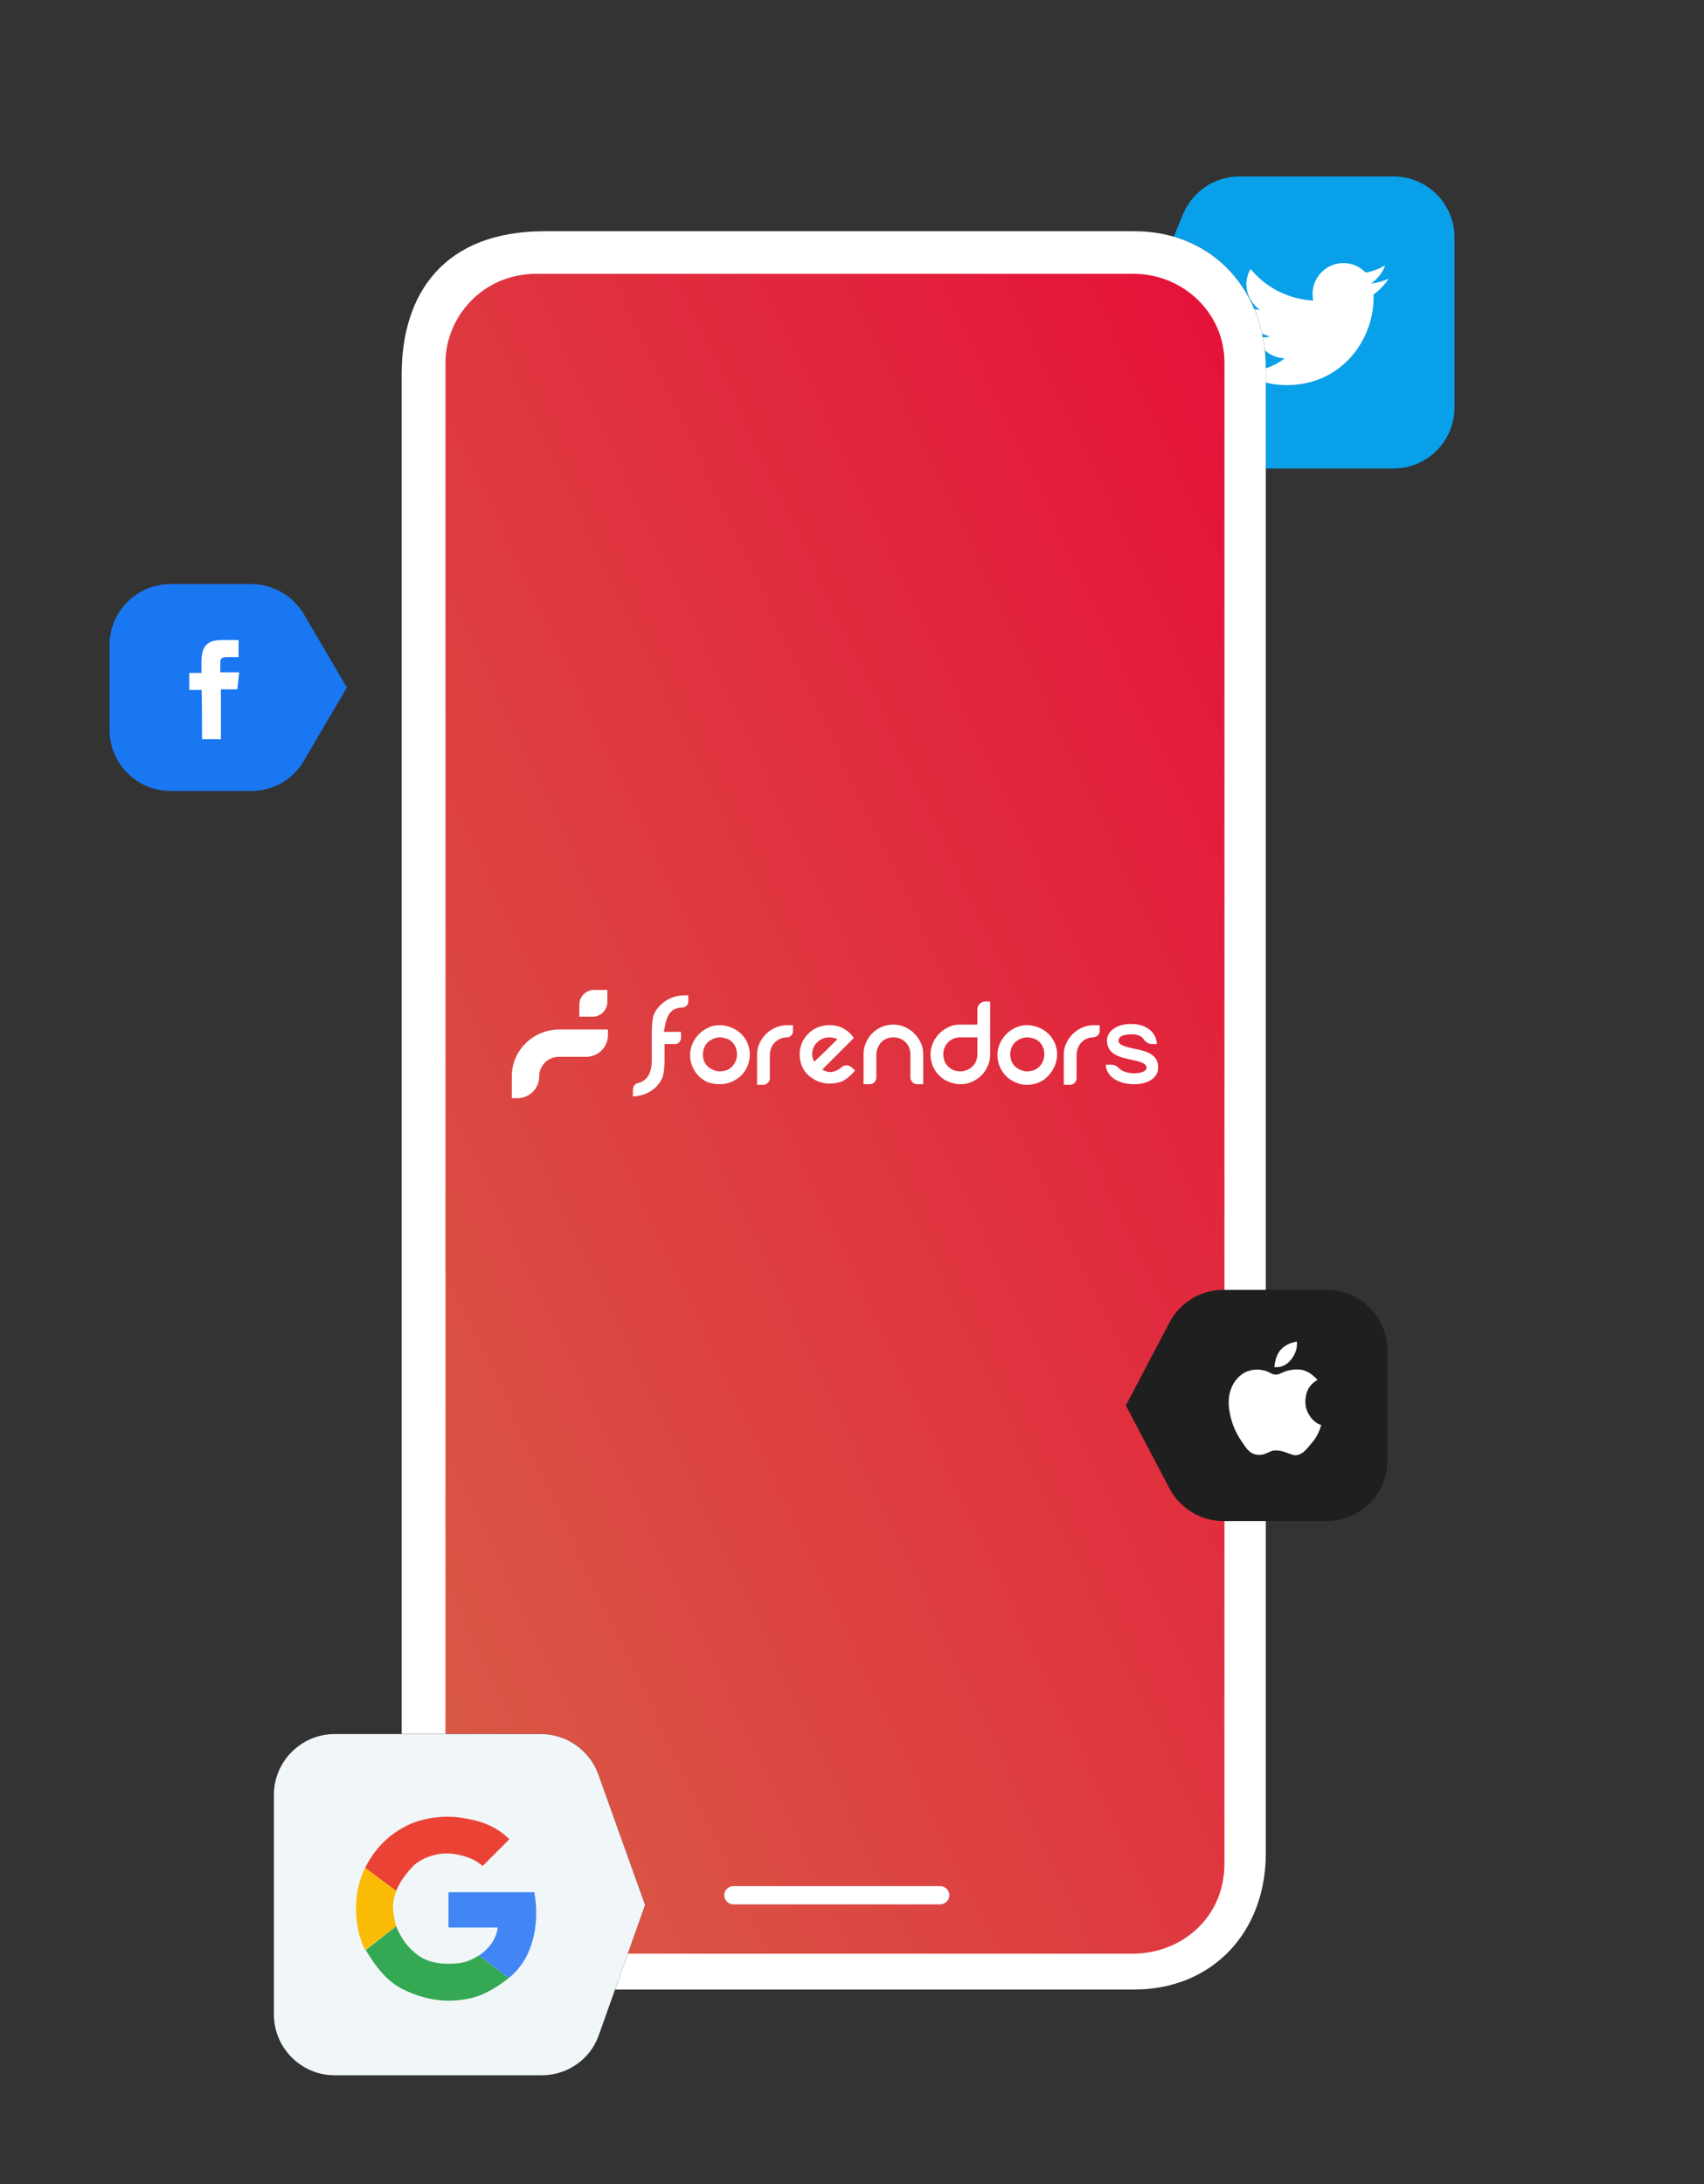 <svg version="1.1" id="img-1_svg__Vrstva_1" xmlns="http://www.w3.org/2000/svg" x="0" y="0" viewBox="0 0 280 359" xml:space="preserve" enable-background="new 0 0 280 359"><rect x="0" y="0" width="280" height="359" fill="#333333" stroke="none"/><style>.img-1_svg__st1{fill:#fff}.img-1_svg__st1,.img-1_svg__st2{fill-rule:evenodd;clip-rule:evenodd}.img-1_svg__st5{fill:#fff}</style><path d="M203.7 29H229c5.5 0 10 4.5 10 10v28c0 5.5-4.5 10-10 10h-25.3c-4 0-7.7-2.4-9.2-6.2L187 53l7.4-17.8c1.6-3.8 5.2-6.2 9.3-6.2z" fill="#08a0e9"/><path class="img-1_svg__st1" d="M227.6 43.6c-1 .6-2 1-3.2 1.2-1.9-2-5.1-2.1-7.1-.2-1.3 1.2-1.9 3.1-1.5 4.8-4-.2-7.8-2.1-10.3-5.2-.4.7-.7 1.6-.7 2.5 0 1.7.9 3.3 2.2 4.2-.8 0-1.6-.2-2.3-.6v.1c0 2.4 1.7 4.4 4 4.9-.7.2-1.5.2-2.3.1.7 2 2.5 3.4 4.7 3.5-2.1 1.6-4.8 2.4-7.4 2.1 2.3 1.5 5 2.3 7.7 2.3 9.2 0 14.3-7.6 14.3-14.3v-.6c1-.7 1.8-1.6 2.5-2.6-.9.4-1.9.7-2.9.8 1.1-.8 1.9-1.8 2.3-3"/><g transform="translate(66 38)"><path id="img-1_svg__b" class="img-1_svg__st2" d="M0 23.5C0 10.3 6.9 0 23.5 0h96.9c13 0 21.6 9.9 21.6 22.5v244.1c0 13.2-9 22.4-21.6 22.4H21.5C9 289 0 279.9 0 268.1V23.5z"/></g><g transform="translate(66 38)"><path id="img-1_svg__b_00000129898950686026974210000008819591617258423433_" class="img-1_svg__st1" d="M0 23.5C0 10.3 6.9 0 23.5 0h96.9c13 0 21.6 9.9 21.6 22.5v244.1c0 13.2-9 22.4-21.6 22.4H21.5C9 289 0 279.9 0 268.1V23.5z"/></g><linearGradient id="img-1_svg__SVGID_1_" gradientUnits="userSpaceOnUse" x1="94.267" y1="225.194" x2="93.267" y2="224.194" gradientTransform="matrix(128 0 0 -276 -11865 62198.598)"><stop offset="0" stop-color="#e51139"/><stop offset="1" stop-color="#d85d46"/></linearGradient><path d="M73.2 59.6c0-7.3 5.9-14.6 15-14.6h98c8.2 0 15 6.4 15 14.6v246.7c0 9-7.2 14.8-15 14.8h-98c-10.1 0-15-6.8-15-14.2V59.6z" fill-rule="evenodd" clip-rule="evenodd" fill="url(#img-1_svg__SVGID_1_)"/><path d="M28 96h13.3c3.5 0 6.8 1.9 8.6 4.9L57 113l-7.1 12.1c-1.8 3.1-5.1 4.9-8.6 4.9H28c-5.5 0-10-4.5-10-10v-14c0-5.5 4.5-10 10-10z" fill="#1977f2"/><path class="img-1_svg__st5" d="M33.2 121.5h3.1v-8.2H39l.3-2.8h-3.1v-1.4c0-.7 0-1.1 1.1-1.1h1.9v-2.8h-2.8c-2.7 0-3.3 1.4-3.3 3.7v1.7h-2v2.8h2c.1-.1.1 8.1.1 8.1z"/><g transform="translate(44 284)"><path id="img-1_svg__e" class="img-1_svg__st2" d="M11 1h33.9c4.2 0 8 2.7 9.4 6.6L62 29.1l-7.6 21.4c-1.4 4-5.2 6.6-9.4 6.6H11c-5.5 0-10-4.5-10-10V11C1 5.5 5.5 1 11 1z"/></g><g transform="translate(44 284)"><path id="img-1_svg__e_00000036952846967339649780000014274575278551042707_" d="M11 1h33.9c4.2 0 8 2.7 9.4 6.6L62 29.1l-7.6 21.4c-1.4 4-5.2 6.6-9.4 6.6H11c-5.5 0-10-4.5-10-10V11C1 5.5 5.5 1 11 1z" fill-rule="evenodd" clip-rule="evenodd" fill="#f1f6f8"/></g><path d="m83.7 302.3-4.4 4.4c-1.2-1.1-2.8-1.7-4.8-2-3-.4-5.5 1-6.4 1.8-1.4 1.4-2.4 2.8-3 4.3L60 307c1.5-3 3.6-5.2 6.4-6.7 1.7-1 5.7-2.3 10.2-1.4 3 .5 5.3 1.6 7.1 3.4z" fill-rule="evenodd" clip-rule="evenodd" fill="#ea4335"/><path d="M65.1 310.8c-.4 1.2-.6 2.2-.5 3.1.1.9.2 1.8.5 2.7l-5.1 3.9c-1-2-1.5-4.3-1.5-6.8S59 309 60 307l5.1 3.8z" fill-rule="evenodd" clip-rule="evenodd" fill="#fbbc05"/><path d="M65.1 316.6c.8 2 1.9 3.5 3.5 4.7 2.3 1.7 5 1.5 6.6 1.4 1.1-.1 2.2-.5 3.5-1.3l4.9 3.7c-2.5 2-4.9 3.2-7.2 3.5-3.5.6-6.9 0-10.3-1.7-2.2-1.1-4.2-3.3-6-6.4l5-3.9z" fill-rule="evenodd" clip-rule="evenodd" fill="#34a853"/><path d="M78.7 321.4c.8-.5 1.5-1.2 2.1-2 .5-.8.9-1.7 1-2.6h-8.1V311h14.1c.5 2.8.4 5.5-.3 8s-2 4.6-3.9 6.1l-4.9-3.7z" fill-rule="evenodd" clip-rule="evenodd" fill="#4285f4"/><path d="M201 212h17c5.5 0 10 4.5 10 10v18c0 5.5-4.5 10-10 10h-17c-3.7 0-7.1-2.1-8.8-5.3L185 231l7.2-13.7c1.7-3.2 5.1-5.3 8.8-5.3z" fill-rule="evenodd" clip-rule="evenodd" fill="#1f1f1f"/><path class="img-1_svg__st1" d="M216.5 226.8c-1.1.6-1.7 1.5-1.9 2.6-.3 1.6.1 2.7.9 3.7.5.6 1.1 1 1.6 1.1-.3 1.1-.8 2.1-1.5 2.9-1 1.2-1.3 1.6-2 1.9-.7.3-1 .2-1.8-.1-.8-.3-2.1-.8-3.1-.3-1 .4-1.2.6-2.1.5-.9-.1-1.5-.6-2.1-1.5-.6-.9-2-2.6-2.5-5.8s.9-5.4 2.7-6.3c1.8-.8 3.5-.2 4.1.2.6.3 1.1.3 1.7 0 .6-.3 1.6-.7 3.1-.6 1 .1 2 .7 2.9 1.7zm-7.1-2.1c.1-1.1.4-2.1 1-2.8.6-.7 1.5-1.2 2.7-1.4.1 1-.2 2-.9 2.9-.8 1-1.7 1.4-2.8 1.3zM120.5 310h34c.8 0 1.5.7 1.5 1.5s-.7 1.5-1.5 1.5h-34c-.8 0-1.5-.7-1.5-1.5s.7-1.5 1.5-1.5z"/><path class="img-1_svg__st5" d="M118.3 178.2c1 0 1.9-.3 2.7-.8 1.4-.9 2.2-2.4 2.2-4.1 0-1.6-.8-3.1-2.2-4-.8-.5-1.8-.8-2.7-.8-.7 0-1.3.1-1.9.4-1.8.8-3 2.6-3 4.5 0 2 1.2 3.8 3 4.5.6.2 1.2.3 1.9.3zm-2.8-4.9c0-.9.4-1.8 1.2-2.3.5-.3 1-.5 1.6-.5.4 0 .7.1 1.1.2 1.1.4 1.7 1.4 1.7 2.6 0 1.2-.7 2.2-1.7 2.6-.4.1-.7.2-1.1.2-.6 0-1.1-.2-1.6-.5-.8-.5-1.2-1.3-1.2-2.3zM129.3 170.5c.6 0 1-.5 1-1v-1h-1c-1.9 0-3.7 1.2-4.5 3-.3.6-.4 1.2-.4 1.9v4.9h1c.6 0 1.1-.5 1.1-1.1v-3.8c0-.4.1-.8.2-1.1.4-1.1 1.5-1.8 2.6-1.8zM136.3 178.1c.6 0 1.3-.1 1.9-.3 1.1-.4 2.3-1.8 2.3-1.9l-.6-.5c-.2-.2-.5-.3-.8-.3-.3 0-.6.1-.8.3-.6.5-1.2.8-1.9.8-.4 0-.7-.1-1.1-.3l-.2-.1.1-.1 5.1-5.1c-.8-1.2-2.1-2-3.6-2.1h-.5c-1.3 0-2.5.5-3.4 1.4-.9.9-1.4 2.1-1.4 3.4 0 1.3.5 2.6 1.4 3.4 1 .9 2.2 1.4 3.5 1.4zm-2-6.8c.5-.5 1.2-.8 2-.8.4 0 .7.1 1.1.2l.2.1-.1.1c-1 1-2.4 2.4-3.6 3.5l-.1.1-.1-.2c-.5-1-.2-2.3.6-3zM146.8 168.4c-2 0-3.8 1.2-4.5 3-.3.6-.4 1.2-.4 1.9v4.9h1c.6 0 1.1-.5 1.1-1.1v-3.8c0-.7.3-1.4.8-2 .5-.5 1.2-.8 2-.8s1.5.3 2 .8.8 1.2.8 2v3.8c0 .6.5 1.1 1.1 1.1h1v-4.9c0-.7-.1-1.3-.4-1.9-.8-1.8-2.6-3-4.5-3zM162.3 175.2c.3-.6.4-1.2.4-1.9v-8.7h-.8c-.7 0-1.3.6-1.3 1.3v2.5H157.8c-.7 0-1.3.1-1.9.4-1.8.8-3 2.6-3 4.5 0 1.6.8 3.2 2.2 4.1.8.5 1.8.8 2.7.8.7 0 1.3-.1 1.9-.4 1.2-.5 2.1-1.4 2.6-2.6zm-1.7-4.6v2.7c0 .4-.1.8-.2 1.1-.4 1-1.5 1.7-2.6 1.7v-.1.1c-1.2 0-2.2-.7-2.6-1.7-.4-1.1-.2-2.3.6-3.1.5-.5 1.2-.8 2-.8H160.6v.1zM173.7 173.3c0-1.6-.8-3.1-2.2-4-.8-.5-1.8-.8-2.7-.8-.7 0-1.3.1-1.9.4-1.8.8-3 2.6-3 4.5 0 2 1.2 3.8 3 4.5.6.3 1.2.4 1.9.4 1 0 1.9-.3 2.7-.8 1.3-1 2.2-2.5 2.2-4.2zm-3.8 2.6c-.4.1-.7.2-1.1.2-.6 0-1.1-.2-1.6-.5-.8-.5-1.2-1.4-1.2-2.3 0-.9.4-1.8 1.2-2.3.5-.3 1-.5 1.6-.5.4 0 .7.1 1.1.2 1.1.4 1.7 1.4 1.7 2.6 0 1.2-.7 2.2-1.7 2.6zM179.6 170.5c.6 0 1.1-.5 1.1-1v-1h-1c-1.9 0-3.7 1.2-4.5 3-.3.6-.4 1.2-.4 1.9v4.9h1c.6 0 1.1-.5 1.1-1.1v-3.8c0-.4.1-.8.2-1.1.4-1.1 1.4-1.8 2.5-1.8zM111 165.8c.3-.1.6-.2 1.1-.2.6 0 1-.5 1-1v-1h-.7c-2.1 0-4 1.2-4.9 3-.4.8-.4 3-.4 3.1v4.5c0 1.4-.3 3-1.7 3.6-.1.1-.3.1-.5.2-.5.1-.9.5-.9 1.1v1.1h.1c2.1-.1 3.9-1.2 4.7-3 .4-.8.4-2.9.4-3v-2.6H110.9c.6 0 1-.5 1-1v-1H109.1v-.1c.3-1.6.5-3.1 1.9-3.7zM190.3 175.5c.1-2.3-2.2-2.8-3.8-3.1-2.3-.5-2.7-.8-2.7-1.4 0-.2.1-.3.2-.5.3-.3 1-.5 1.9-.5.7 0 1.6.1 2.1.9.3.4.7.7 1.3.7h.8c-.1-2-1.8-3.3-4.2-3.3h-.1c-2.3 0-3.9 1.2-3.9 2.7 0 1 .4 1.8 1.3 2.3.8.5 1.9.7 2.8.9 2 .4 2.4.8 2.4 1.3 0 .6-1 .9-2 .9h-.1c-1.1 0-2.1-.4-2.5-.9-.3-.3-.7-.5-1.1-.5h-1c.1 2.1 2.3 3.2 4.6 3.2h.1c2.3 0 3.9-1.1 3.9-2.7zM84.1 176.9v3.6h.9c2 0 3.6-1.6 3.6-3.6 0-1.7 1.4-3.2 3.2-3.2h4.5c2 0 3.6-1.6 3.6-3.6v-.9h-8.1c-4.3.1-7.7 3.5-7.7 7.7zM97.6 162.7c-1.3 0-2.4 1.1-2.4 2.4v2h2.2c1.3 0 2.4-1.1 2.4-2.4v-2h-2.2z"/></svg>